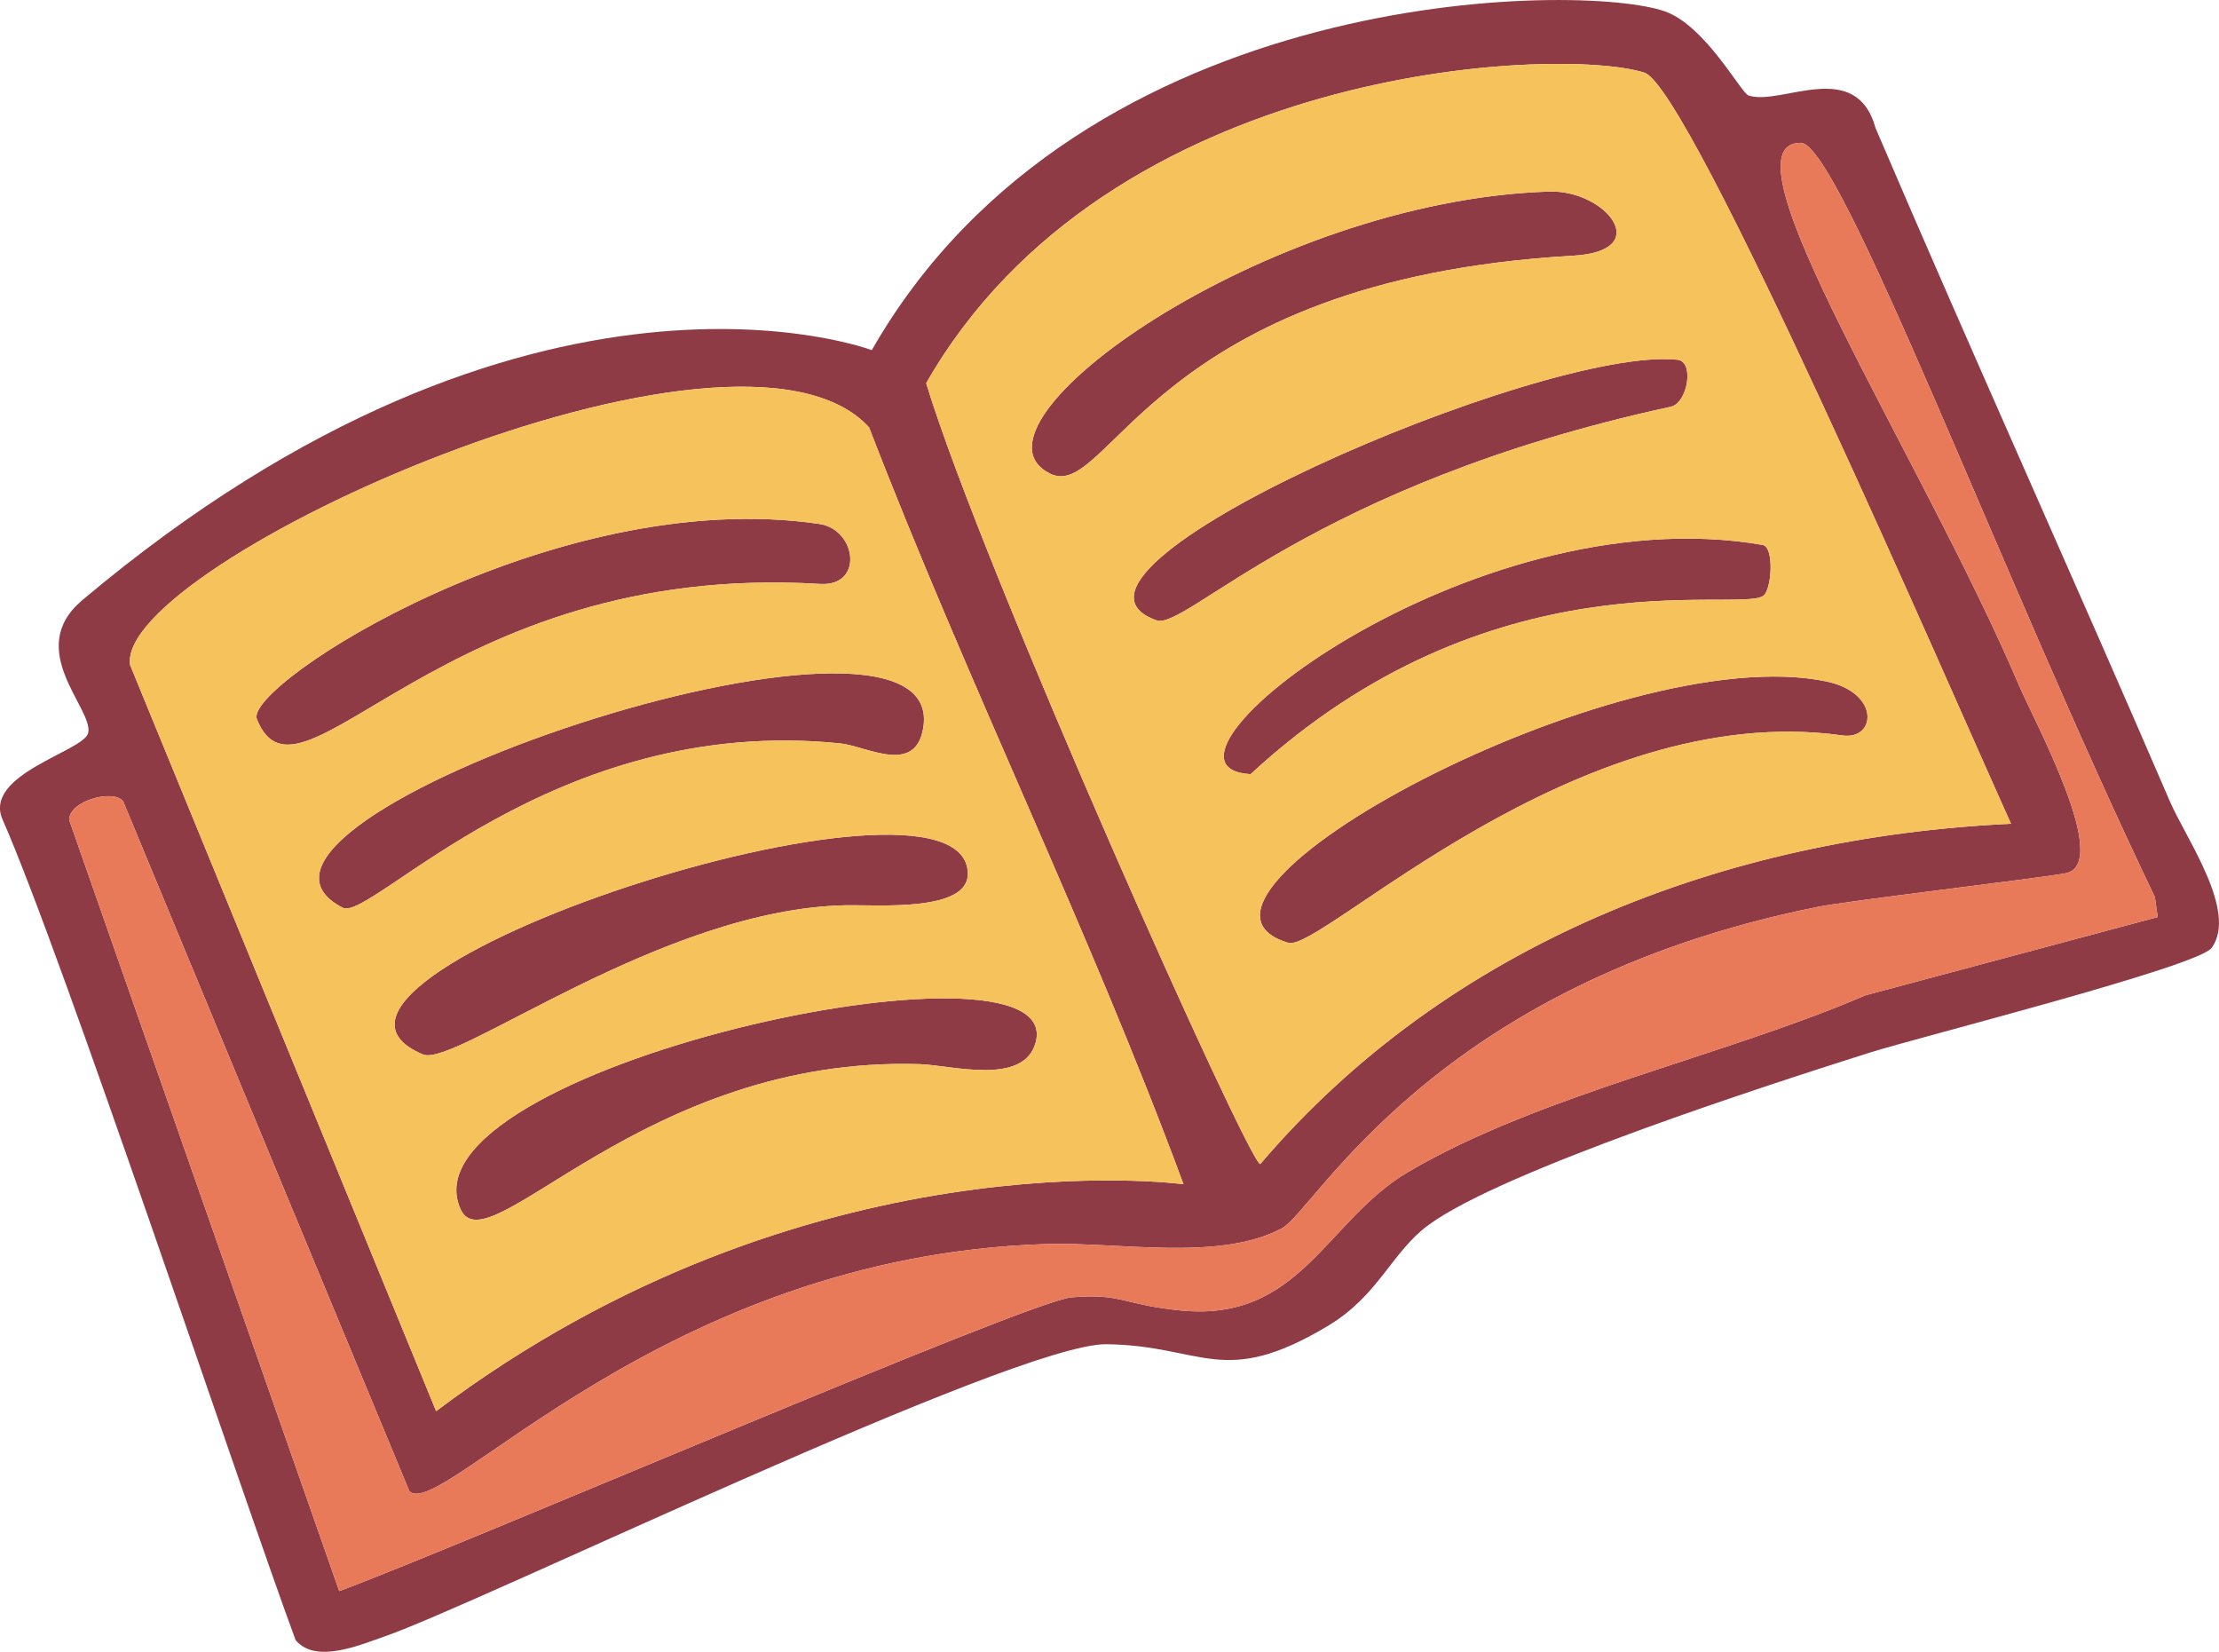 <?xml version="1.0" encoding="UTF-8"?> <svg xmlns="http://www.w3.org/2000/svg" id="_Слой_2" data-name="Слой 2" viewBox="0 0 332.5 247.48"><defs><style> .cls-1 { fill: #f5c25c; } .cls-2 { fill: #e87a59; } .cls-3 { fill: #8e3b46; } </style></defs><g id="_Слой_1-2" data-name="Слой 1"><g><g><path class="cls-3" d="M155.18,156.21c-1.8,6.51-12.6,3.39-17.35,3.23-41.44-1.33-64.73,30.56-68.79,21.78-9.73-21.03,91.1-42.96,86.14-25.01Z"></path><path class="cls-3" d="M145.02,130.9c.05,5.76-13.48,4.65-18.18,4.73-27.7.48-58.66,24.39-63.47,22.35-26.71-11.27,81.48-46.78,81.65-27.08Z"></path><path class="cls-3" d="M325.16,120.11c-14.53-33.71-29.67-67.14-44.11-100.89-2.95-10.7-14.19-3.3-19.04-4.91-1.15-.38-6.38-10.36-12.47-12.58-12.08-4.4-87.37-4.42-118.91,50.73,0,0-50.88-19.31-118.3,37.46-8.81,7.42,1.75,16.32.88,19.91-.65,2.73-15.83,6.18-12.82,12.98,8.87,20.05,35.94,101.4,43.9,122.91,2.99,3.65,9.74.7,13.31-.53,13.87-4.77,94.55-43.96,108.19-43.79,14.52.18,17.4,6.73,33.24-2.78,7.53-4.52,9.53-11.03,14.96-15.04,11.06-8.19,51.4-21.19,66.14-25.86,7.19-2.28,49.28-12.9,51.28-15.71,3.92-5.5-3.85-16.34-6.25-21.9ZM246.39,10.88c6.89,2.16,45.87,92.51,54.95,112.54-42.87,2-84.33,17.93-112.5,50.99-1.67,0-41.53-88.93-50.06-117C166.08,9.65,233.41,6.82,246.39,10.88ZM130.23,64.04c14.71,38.21,32.93,75.06,47.11,113.39,0,0-56.44-7.77-111.99,34L19.51,99.67c-2.55-15.07,90.87-57.4,110.72-35.63ZM279.53,149.12c-21.13,9.11-48.83,14.87-68.53,26.47-12.32,7.25-16.16,22.53-34.08,20.75-8.74-.86-8.76-2.61-16.4-1.96-6.38.55-91.16,37.14-109.69,44.01L10.37,122.86c-.04-2.89,6.64-4.68,8.08-2.81l42.9,103.39c4.79,4.53,37.93-35.3,95.45-37.05,10.86-.33,25.92,2.64,35.28-2.35,4.97-2.64,22.57-36.54,80.22-48.15,4.82-.97,32.36-4.19,37.16-5.04,7.13-1.26-4.66-22.84-6.91-28.13-14.6-34.32-45.47-81.32-32.71-81.32,5.87,0,30.33,65.73,53.05,113l.43,3-43.79,11.72Z"></path><path class="cls-3" d="M138.37,108.87c-1.08,7.42-8.48,2.92-12.48,2.51-43.16-4.42-70.31,26.8-74.54,24.62-25.02-12.89,90.6-51.71,87.02-27.13Z"></path><path class="cls-3" d="M122.88,87.49c-56.87-3.46-77.97,36.26-84.39,20.26-2.04-5.07,44.43-35.12,84.28-29.25,5.59.83,6.71,9.4.11,8.99Z"></path><path class="cls-3" d="M235.72,38.31c-63.41,3.64-69.5,37.07-78.39,32.64-14.59-7.26,32.36-40.95,74.83-42.25,8.43-.25,15.87,8.91,3.56,9.61Z"></path><path class="cls-3" d="M276.09,110.19c-39.93-5.61-78.13,32.54-83.04,31.07-22.38-6.66,49.38-45.69,80.61-39.16,8.15,1.7,7.44,8.8,2.43,8.09Z"></path><path class="cls-3" d="M250.35,60.94c-53.91,11.71-72.66,33.57-77.06,32-20.54-7.3,57.98-41.21,78.07-39.04,2.59.28,1.51,6.5-1.01,7.04Z"></path><path class="cls-3" d="M264.19,89.29c-3.98,2.55-40.77-6.57-76.8,26.7-18.9-1.02,32.67-41.96,76.72-34.35,1.81.32,1.36,6.83.08,7.65Z"></path></g><path class="cls-1" d="M246.39,10.88c-12.98-4.06-80.31-1.23-107.61,46.53,8.53,28.07,48.39,117,50.06,117,28.17-33.06,69.63-48.99,112.5-50.99-9.08-20.03-48.06-110.38-54.95-112.54ZM157.33,70.95c-14.59-7.26,32.36-40.95,74.83-42.25,8.43-.25,15.87,8.91,3.56,9.61-63.41,3.64-69.5,37.07-78.39,32.64ZM173.29,92.94c-20.54-7.3,57.98-41.21,78.07-39.04,2.59.28,1.51,6.5-1.01,7.04-53.91,11.71-72.66,33.57-77.06,32ZM187.39,115.99c-18.9-1.02,32.67-41.96,76.72-34.35,1.81.32,1.36,6.83.08,7.65-3.98,2.55-40.77-6.57-76.8,26.7ZM276.09,110.19c-39.93-5.61-78.13,32.54-83.04,31.07-22.38-6.66,49.38-45.69,80.61-39.16,8.15,1.7,7.44,8.8,2.43,8.09Z"></path><path class="cls-1" d="M130.23,64.04c-19.85-21.77-113.27,20.56-110.72,35.63l45.84,111.76c55.55-41.77,111.99-34,111.99-34-14.18-38.33-32.4-75.18-47.11-113.39ZM38.49,107.75c-2.04-5.07,44.43-35.12,84.28-29.25,5.59.83,6.71,9.4.11,8.99-56.87-3.46-77.97,36.26-84.39,20.26ZM51.35,136c-25.02-12.89,90.6-51.71,87.02-27.13-1.08,7.42-8.48,2.92-12.48,2.51-43.16-4.42-70.31,26.8-74.54,24.62ZM63.37,157.98c-26.71-11.27,81.48-46.78,81.65-27.08.05,5.76-13.48,4.65-18.18,4.73-27.7.48-58.66,24.39-63.47,22.35ZM155.18,156.21c-1.8,6.51-12.6,3.39-17.35,3.23-41.44-1.33-64.73,30.56-68.79,21.78-9.73-21.03,91.1-42.96,86.14-25.01Z"></path><path class="cls-2" d="M323.32,137.4l-43.79,11.72c-21.13,9.11-48.83,14.87-68.53,26.47-12.32,7.25-16.16,22.53-34.08,20.75-8.74-.86-8.76-2.61-16.4-1.96-6.38.55-91.16,37.14-109.69,44.01L10.37,122.86c-.04-2.89,6.64-4.68,8.08-2.81l42.9,103.39c4.79,4.53,37.93-35.3,95.45-37.05,10.86-.33,25.92,2.64,35.28-2.35,4.97-2.64,22.57-36.54,80.22-48.15,4.82-.97,32.36-4.19,37.16-5.04,7.13-1.26-4.66-22.84-6.91-28.13-14.6-34.32-45.47-81.32-32.71-81.32,5.87,0,30.33,65.73,53.05,113l.43,3Z"></path></g></g></svg> 